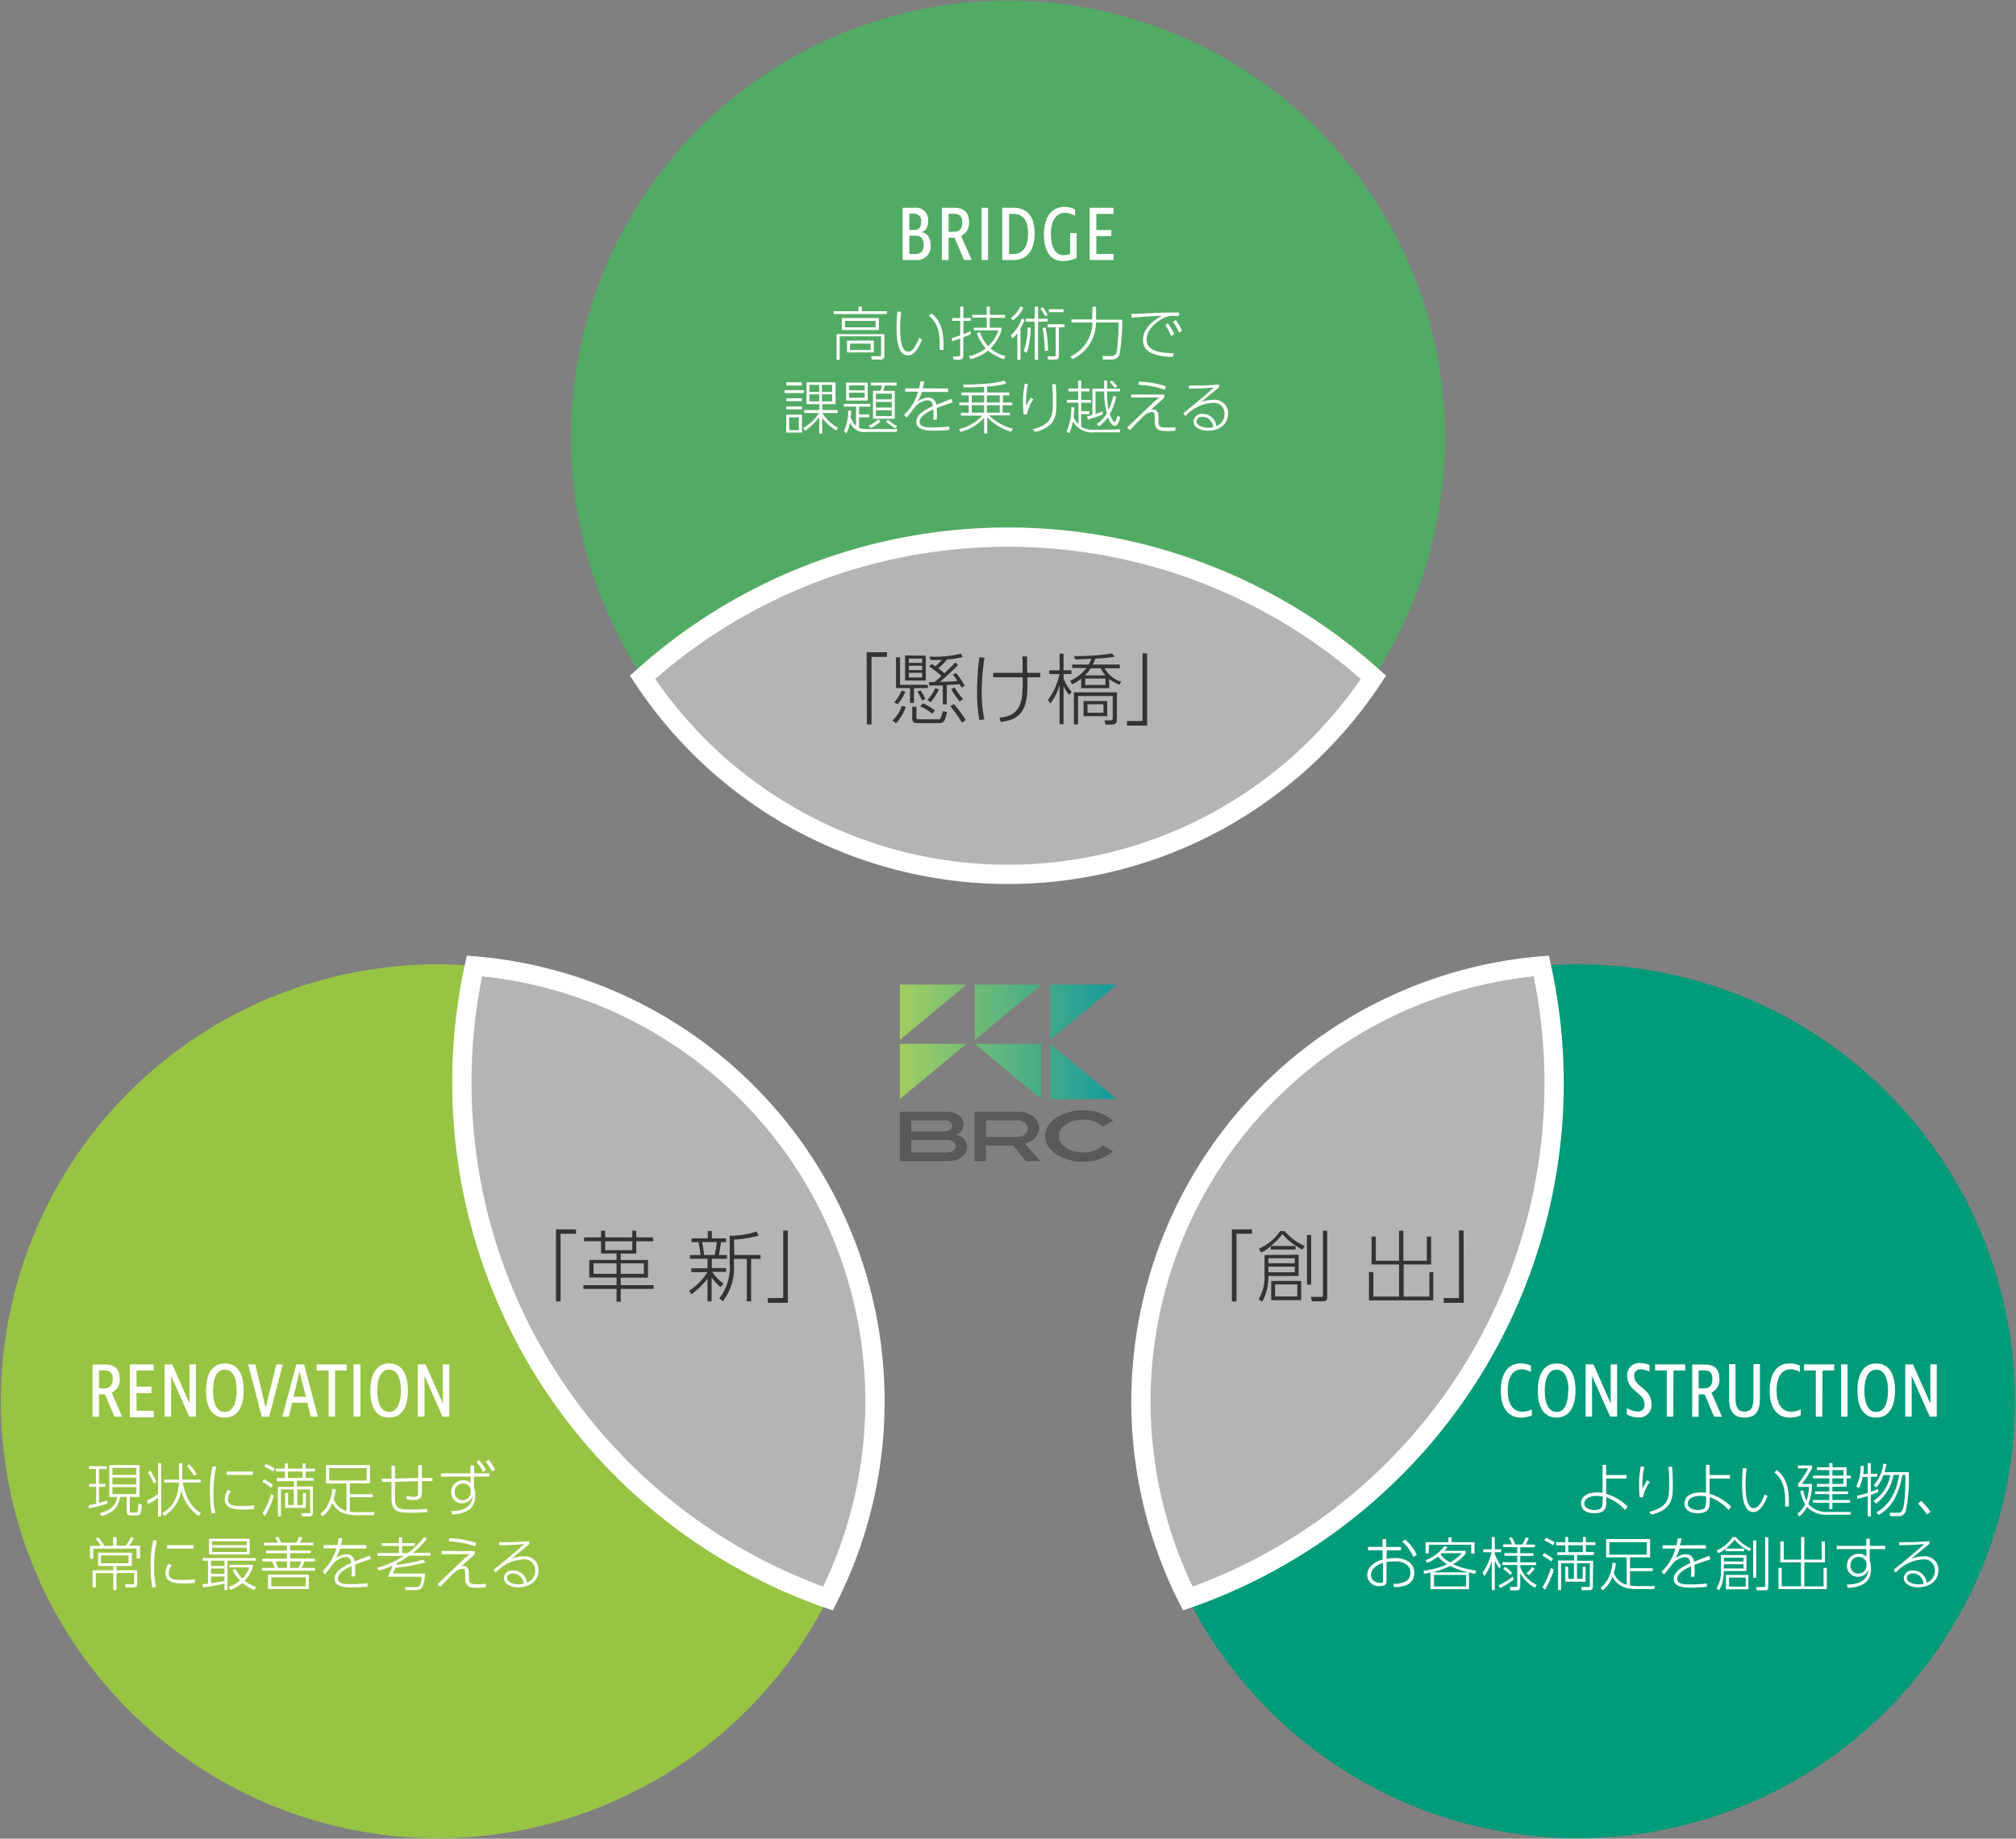 <svg xmlns="http://www.w3.org/2000/svg" xmlns:xlink="http://www.w3.org/1999/xlink" viewBox="0 0 313.67 286.14"><rect x="0" y="0" width="313.67" height="286.14" fill="#808080" stroke="none"/><defs><style>.cls-1{fill:#98c444;}.cls-2{fill:#009b79;}.cls-3{fill:#52ab64;}.cls-4{fill:#b4b4b4;stroke:#fff;stroke-miterlimit:10;stroke-width:3px;}.cls-5{fill:#333;}.cls-6{fill:#fff;}.cls-7{fill:url(#linear-gradient);}.cls-8{fill:#59595b;}</style><linearGradient id="linear-gradient" x1="139.95" y1="162.14" x2="173.72" y2="162.14" gradientUnits="userSpaceOnUse"><stop offset="0" stop-color="#a2ce62"/><stop offset="1" stop-color="#149a9d"/></linearGradient></defs><title>3_circles</title><g id="Layer_2" data-name="Layer 2"><g id="Layer_1-2" data-name="Layer 1"><path class="cls-1" d="M71.86,168.55a85.49,85.49,0,0,1,2-18.23c-1.9-.17-3.84-.25-5.79-.25a68,68,0,1,0,60.74,98.7A85,85,0,0,1,71.86,168.55Z"/><path class="cls-2" d="M245.63,150.07q-2.92,0-5.79.25a85,85,0,0,1-55,98.45,68,68,0,1,0,60.74-98.7Z"/><path class="cls-3" d="M213.69,105.4a68,68,0,1,0-113.71,0,85,85,0,0,1,113.71,0Z"/><path class="cls-4" d="M156.83,136.07a68,68,0,0,0,56.86-30.67,85,85,0,0,0-113.71,0A68,68,0,0,0,156.83,136.07Z"/><path class="cls-4" d="M241.81,168.55a84.86,84.86,0,0,0-2-18.23,68.05,68.05,0,0,0-55,98.45A85,85,0,0,0,241.81,168.55Z"/><path class="cls-4" d="M73.82,150.32a85.09,85.09,0,0,0,55,98.45,68,68,0,0,0-55-98.45Z"/><path class="cls-5" d="M134.84,101.5H138v.72h-2.4v10.52h-.72Z"/><path class="cls-5" d="M140.93,110a7,7,0,0,1-1.52,2.56l-.54-.44a5.47,5.47,0,0,0,1.45-2.29Zm-1.79-.71a6.13,6.13,0,0,0,1.14-1.83l.58.2a7.14,7.14,0,0,1-1.19,1.94Zm.9-7v4.28h4.32v.51H142.2v2.31h-.61v-2.31h-2.18v-4.79Zm4-.25v3.87h-3.22V102Zm-.56.45h-2.07v.66h2.07Zm0,1.11h-2.07v.68h2.07Zm0,1.11h-2.07v.72h2.07Zm-.89,5.27v1.57c0,.29,0,.39.33.39h2.86c.31,0,.42,0,.49-.05s.29-.57.45-1.23l.62.17c-.35,1.71-.61,1.71-1.45,1.71h-3.15c-.81,0-.81-.5-.81-.77V110Zm.66-2.53a7.2,7.2,0,0,1,.73,1.33l-.53.23a9.09,9.09,0,0,0-.72-1.38Zm.37,2a10.39,10.39,0,0,1,1.85,1.11l-.43.51a7.47,7.47,0,0,0-1.86-1.15Zm2.46-2.17a8.37,8.37,0,0,1-1.28,2l-.5-.35a5.86,5.86,0,0,0,1.19-1.82Zm3-3.8a38.38,38.38,0,0,1-2.83,2.62c1.36,0,2.12-.07,2.72-.13a8.93,8.93,0,0,0-.73-1l.53-.23a11.23,11.23,0,0,1,1.33,2l-.51.25-.28-.5c-.54,0-1.45.11-2,.12v3h-.62v-2.93c-.12,0-.78,0-2.14,0l0-.54h.85c.39-.32.45-.39,1.08-.94a15.59,15.59,0,0,0-1.92-1.5l.42-.38c.19.13.23.15.55.39a13.61,13.61,0,0,0,1-1c-1,0-1,0-1.72,0l-.22-.53a17.09,17.09,0,0,0,4.94-.46l.23.52a9.94,9.94,0,0,1-2.39.38A10.45,10.45,0,0,1,146,104a10.09,10.09,0,0,1,.93.78c1.06-1,1.42-1.37,1.7-1.68Zm-.67,6.09a17.68,17.68,0,0,1,1.85,2.49l-.61.38a17.12,17.12,0,0,0-1.8-2.53Zm.14-2.59a8.52,8.52,0,0,0,1.3,1.82l-.53.36a11.28,11.28,0,0,1-1.32-1.92Z"/><path class="cls-5" d="M153.18,102.33a34.61,34.61,0,0,0-.43,5.36,19,19,0,0,0,.41,4.26l-.78.11a22.21,22.21,0,0,1-.35-4.45,37.7,37.7,0,0,1,.35-5.32Zm1.35,3.07v-.69h4.58c0-1.53,0-1.7-.05-2.55h.74c0,.85,0,2.24.06,2.55h2v.69h-2c.07,4.11-.28,6.54-4.15,6.95l-.21-.64c1.43-.22,3.21-.48,3.54-3.55a23,23,0,0,0,.07-2.76Z"/><path class="cls-5" d="M166.36,108.13a5.62,5.62,0,0,1-.88-1.34v5.92h-.62v-6.12a8.3,8.3,0,0,1-1.45,2.9l-.34-.59a10.24,10.24,0,0,0,1.78-4h-1.6v-.59h1.61v-2.58h.62v2.58h1.22v.59h-1.22v.68a7.24,7.24,0,0,0,1.26,2.1Zm.12-2.17a6.93,6.93,0,0,0,2.57-2h-2.21v-.54h2.53a4.51,4.51,0,0,0,.42-.9c-.39,0-2.13.11-2.49.11l-.2-.53a37.31,37.31,0,0,0,5.92-.4l.41.5a26.16,26.16,0,0,1-3,.3,5.17,5.17,0,0,1-.41.92h4.2V104h-2.35a4.24,4.24,0,0,0,2.56,2.07l-.24.49a5.65,5.65,0,0,1-1.61-.9v1.43h-4.36v-1.47a5.55,5.55,0,0,1-1.4.87Zm7.3,6c0,.68-.35.8-1,.8H172l-.14-.65.85,0c.39,0,.42-.14.42-.43v-3.36h-5.4v4.42h-.64v-5h6.7Zm-1.51-.5h-3.68v-2.36h3.68ZM169.72,104a7.7,7.7,0,0,1-.9,1.1H172a5.66,5.66,0,0,1-.75-1.1ZM172,105.6h-3.15v1H172Zm-.31,4h-2.49v1.32h2.49Z"/><path class="cls-5" d="M178.48,112.92h-3.12v-.72h2.4V101.68h.72Z"/><path class="cls-5" d="M86.5,191.32h3.12V192h-2.4v10.53H86.5Z"/><path class="cls-5" d="M101.62,193.18H99v1.91H96.58v1h4.24v2.74H96.58V200h5.12v.58H96.58v2h-.65v-2H90.77V200h5.16v-1.19H91.68v-2.74h4.25v-1H93.52v-1.91H90.87v-.59h2.65v-1.05h.64v1.05h4.22v-1.05H99v1.05h2.6Zm-5.69,3.42H92.35v1.64h3.58Zm2.45-3.42H94.16v1.37h4.22Zm1.8,3.42h-3.6v1.64h3.6Z"/><path class="cls-5" d="M112.12,200.3a8.42,8.42,0,0,1-1.4-1.49v3.72h-.64V199a12.47,12.47,0,0,1-2.52,2.43l-.32-.57a9.14,9.14,0,0,0,2.82-2.88h-2.5v-.6h2.52V195.9h-2.73v-.59H109a13.78,13.78,0,0,0-.34-2h-1.06v-.59h2.52v-1.15h.64v1.15h2.21v.59h-.78c-.11.67-.23,1.55-.35,2h1.28v.59h-2.36v1.44h2.21v.6h-2.17a8.08,8.08,0,0,0,1.78,1.83Zm-.93-5a17.67,17.67,0,0,0,.35-2h-2.3a17.48,17.48,0,0,1,.31,2Zm3.06,0h4.08v.61h-1.46v6.61h-.67v-6.61h-2v.88a8.5,8.5,0,0,1-1.73,5.71l-.55-.45a7.86,7.86,0,0,0,1.62-5.3v-4.44a13.28,13.28,0,0,0,4.18-.66l.3.66a19.56,19.56,0,0,1-3.82.61Z"/><path class="cls-5" d="M122.58,202.75h-3.12V202h2.4V191.5h.72Z"/><path class="cls-5" d="M191.67,191.32h3.12V192h-2.4v10.53h-.72Z"/><path class="cls-5" d="M202.05,195.26v3.31h-4.7a8.26,8.26,0,0,1-.95,4l-.57-.37a6.71,6.71,0,0,0,.92-3.65v-3.24Zm-.47-1.36v.56h-3.85v-.53a5.82,5.82,0,0,1-1.51,1l-.34-.6a7.74,7.74,0,0,0,3.3-2.75h.69A8.43,8.43,0,0,0,203,193.9l-.35.56a9.51,9.51,0,0,1-3.12-2.41,8.87,8.87,0,0,1-1.82,1.85Zm-4.23,1.91v.78h4.1v-.78Zm0,1.31V198h4.1v-.88Zm5.1,2.22v3h-4.66v-3Zm-4.06.55v1.87h3.46v-1.87ZM204,192.2v7.72h-.65V192.2Zm2.5-.66v10.31c0,.48-.15.66-.75.66h-1.62l-.18-.69,1.59,0c.3,0,.3-.08.3-.31v-10Z"/><path class="cls-5" d="M214.07,192.44v3.76h3.61v-4.67h.67v4.67H222v-3.76h.67v4.34h-4.27v5h4v-3.8H223v4.39H213v-4.39h.68v3.8h4v-5H213.4v-4.34Z"/><path class="cls-5" d="M227.75,202.75h-3.12V202H227V191.5h.72Z"/><path class="cls-6" d="M142.54,40.46h-2.1V32.34h1.8a1.89,1.89,0,0,1,2.17,2c0,1-.39,1.62-1.07,1.8.93.14,1.45.83,1.45,2A2.08,2.08,0,0,1,142.54,40.46Zm-.33-7.2h-.73v2.52h.85c.67,0,1-.45,1-1.28A1.09,1.09,0,0,0,142.21,33.26Zm.27,3.42h-1v2.85h1c.78,0,1.24-.5,1.24-1.43S143.28,36.68,142.48,36.68Z"/><path class="cls-6" d="M150,40.46,148.52,37h-.93v3.48h-1.05V32.34h1.94c1.56,0,2.29.72,2.29,2.22a2.15,2.15,0,0,1-1.24,2.15l1.66,3.75Zm-.28-5.83c0-.92-.39-1.35-1.24-1.35h-.89v2.79h.9C149.28,36.07,149.72,35.57,149.72,34.63Z"/><path class="cls-6" d="M153.73,32.34v8.12h-1V32.34Z"/><path class="cls-6" d="M157.72,40.46h-1.78V32.34h1.82c2.12,0,3.22,1.43,3.22,4S159.84,40.46,157.72,40.46Zm0-7.18H157v6.25h.69c1.49,0,2.27-1.15,2.27-3.19S159.16,33.28,157.68,33.28Z"/><path class="cls-6" d="M165.78,33.11c-1.45,0-2.27,1.19-2.27,3.3s.71,3.3,2,3.3a2.66,2.66,0,0,0,1-.18V36.28h1v3.85a4.73,4.73,0,0,1-2.15.49c-1.87,0-2.93-1.5-2.93-4.15s1.16-4.27,3.21-4.27a3.45,3.45,0,0,1,1.63.4v1A3.16,3.16,0,0,0,165.78,33.11Z"/><path class="cls-6" d="M169.54,32.34h3.7v.95h-2.66V35.8h2.33v.94h-2.33v2.78h2.69v.94h-3.73Z"/><path class="cls-6" d="M138,48.87H129.7v-.44h3.87v-.71h.53v.71H138Zm-.4,6.49a.52.52,0,0,1-.57.6h-1.38l-.11-.52h1.29c.1,0,.26,0,.26-.3v-2.8h-6.44V56h-.49v-4h7.44Zm-.85-4h-5.77V49.5h5.77Zm-.52-1.42h-4.76v1h4.76Zm-.28,4.91h-4.16V53h4.16Zm-.48-1.38h-3.22v1h3.22Z"/><path class="cls-6" d="M140.21,48.53a17.68,17.68,0,0,0-.16,2.45c0,1.6.13,3.74,1.28,3.74a1.05,1.05,0,0,0,.82-.5,5.91,5.91,0,0,0,.86-1.64l.45.25c-.23.63-1,2.49-2.18,2.49-1.38,0-1.78-1.84-1.78-4.35,0-.93.07-1.79.12-2.48Zm6,5.93c0-.26,0-.56,0-1,0-2.69-.93-3.72-1.67-4.32l.39-.36c1.13.9,1.87,2.17,1.87,4.88,0,.33,0,.57,0,.79Z"/><path class="cls-6" d="M151.05,52c-.2.1-.5.24-1.17.5v2.77c0,.72-.42.72-.75.72h-.75l-.12-.52H149c.22,0,.4,0,.4-.33V52.67c-.63.24-.9.33-1.23.43l-.09-.49c.43-.11.89-.26,1.32-.41V49.93h-1.24v-.44h1.24V47.71h.49v1.78h1.18v.44h-1.18V52a11.22,11.22,0,0,0,1.14-.48Zm-.29,3.42a6.6,6.6,0,0,0,2.63-1.21A6.34,6.34,0,0,1,152,51.84l.48-.16a5.92,5.92,0,0,0,1.27,2.2,6,6,0,0,0,1.6-2.47h-3.83V51h2V49.43h-2.24V49h2.24V47.72h.5V49h2.37v.46H154V51h1.83v.43a7.27,7.27,0,0,1-1.73,2.81,6.41,6.41,0,0,0,2.34,1.18l-.28.49a9.21,9.21,0,0,1-2.42-1.34A7.45,7.45,0,0,1,151,55.89Z"/><path class="cls-6" d="M157.27,52.2A6.71,6.71,0,0,0,159,49.56l.41.22a8.31,8.31,0,0,1-.64,1.33V56h-.48V51.83a3.72,3.72,0,0,1-.79.85Zm1.95-4.31a5.17,5.17,0,0,1-1.65,2l-.26-.45a4.21,4.21,0,0,0,1.46-1.79ZM160.37,51a16.27,16.27,0,0,1-.35,3,3.57,3.57,0,0,1-.32.92l-.42-.29a10.49,10.49,0,0,0,.6-3.66Zm1.14-3.29V49.6H163v.45h-1.49V56H161V50.05h-1.41V49.6H161V47.72Zm1.12,1.5c-.17-.31-.57-.93-.75-1.18l.37-.24A7.52,7.52,0,0,1,163,49Zm.05,1.79a19.42,19.42,0,0,1,.4,3.57l-.52.05a21.59,21.59,0,0,0-.34-3.58Zm2.95-.07h-.87V55.3c0,.3,0,.67-.61.67h-1.09l-.08-.52,1.05,0c.09,0,.23,0,.23-.24V50.94H163v-.48h2.63Zm-.16-2.35h-2.28v-.46h2.28Z"/><path class="cls-6" d="M170,47.73h.54l0,1.42c0,.19,0,.39,0,.6h4.08a35.25,35.25,0,0,1-.41,5.31c-.07.29-.24.9-1.42.9h-1.17l-.09-.55,1.23,0c.83,0,.93-.39,1-.71a40.68,40.68,0,0,0,.3-4.52h-3.54a6.3,6.3,0,0,1-3.65,5.71l-.32-.42a5.84,5.84,0,0,0,3.42-5.29H166.7v-.47h3.23c0-.09,0-.32,0-.62Z"/><path class="cls-6" d="M183.44,49.16c-.47,0-.73,0-1,0a1.83,1.83,0,0,0-.82.11c-1.44.5-3.21,1.92-3.21,3.56,0,1,.52,2.13,4.21,2.13l-.15.59c-2-.09-4.63-.35-4.63-2.66,0-2,2-3.23,2.95-3.74-.79,0-3.8.2-4.72.3l-.06-.59c.39,0,1.58-.06,2.55-.11,2.41-.11,3-.11,4.88-.11Zm-1.74,1.15a8.27,8.27,0,0,1,1,1.68l-.48.3a8.79,8.79,0,0,0-.92-1.71Zm1.22-.5a8.12,8.12,0,0,1,1,1.66l-.47.3a8,8,0,0,0-.95-1.68Z"/><path class="cls-6" d="M125.07,60.72v.45h-3v-.45Zm-.3-1.22V60h-2.44V59.5Zm0,2.48v.45h-2.44V62Zm0,1.27v.45h-2.44v-.45Zm0,1.28v2.79h-2.44V64.53Zm-.47.42h-1.51v2h1.51ZM130.09,67A7.65,7.65,0,0,1,127.92,65v2.5h-.45V64.92a9.4,9.4,0,0,1-2.21,2.1L125,66.6a7.52,7.52,0,0,0,2.46-2.33h-2.31v-.46h2.34V62.9h-2V59.5H130v3.4h-2.06v.91h2.39v.46h-2.38a6.31,6.31,0,0,0,2.44,2.29Zm-2.62-7.11h-1.54V61h1.54Zm0,1.48h-1.54v1.1h1.54Zm2-1.48h-1.59V61h1.59Zm0,1.48h-1.59v1.1h1.59Z"/><path class="cls-6" d="M139.65,66.77l-.13.45h-4.65a2.39,2.39,0,0,1-2.62-1.49,5.26,5.26,0,0,1-.56,1.72l-.38-.39a7.22,7.22,0,0,0,.66-3.19l.46.05c0,.25,0,.55-.07,1a3.2,3.2,0,0,0,.83,1.36v-3h-1.9v-.43h4.13v.43h-1.76V64.5h1.61v.44h-1.61v1.67a3.5,3.5,0,0,0,1.21.16ZM135,59.55v2.78h-3.35V59.55Zm-.46.42h-2.44v.77h2.44Zm0,1.14h-2.44v.79h2.44ZM137,65.62a7.86,7.86,0,0,1-1.5,1l-.33-.37a5.59,5.59,0,0,0,1.49-1Zm2.52-6.07V60h-1.86a7.4,7.4,0,0,1-.24.83h1.79v4.34h-3.38V60.82H137a5.14,5.14,0,0,0,.23-.83h-1.73v-.44Zm-.76,1.71h-2.48v.89h2.48Zm0,1.28h-2.48v.89h2.48Zm0,1.31h-2.48v.9h2.48Zm-.59,1.46a6.89,6.89,0,0,0,1.42,1l-.29.35a9.83,9.83,0,0,1-1.48-1.07Z"/><path class="cls-6" d="M147.53,60.47V61h-4.11a5.27,5.27,0,0,1-.67,1.52,2.65,2.65,0,0,1,1.65-.63A1.17,1.17,0,0,1,145.67,63l2.36-.93.2.55c-1.42.48-1.86.63-2.49.88a10.1,10.1,0,0,1,0,1.82h-.54a8.73,8.73,0,0,0,0-1.61c-.57.27-2.12,1-2.12,1.92s1.17.89,2.15.89a22.4,22.4,0,0,0,2.44-.14l.05.54c-.5,0-1.17.1-2.24.1s-2.91,0-2.91-1.36c0-1.2,1.54-2,2.58-2.45-.07-.41-.15-.92-.87-.92a3,3,0,0,0-1.8.91c-.1.11-1.17,1.53-1.43,1.79l-.38-.44a7.82,7.82,0,0,0,2.17-3.6h-2v-.51H143a8.14,8.14,0,0,0,.21-1.09h.6c-.08.4-.13.63-.25,1.08Z"/><path class="cls-6" d="M153.6,61.08h3.45v.44h-1v1.12h1.45v.42H156v1.16h1.13v.42H153.9a7.63,7.63,0,0,0,3.72,2.07l-.29.47a8.26,8.26,0,0,1-3.73-2.24v2.51h-.48V65a7.23,7.23,0,0,1-3.66,2.21l-.24-.44a6.85,6.85,0,0,0,3.61-2.09H149.5v-.42h1.23V63.06h-1.48v-.42h1.48V61.52h-1.15v-.44h3.54v-.9c-1.15.09-2.26.1-3.17.1l-.12-.43c1.41,0,4.88-.05,6.45-.64l.27.47a11.44,11.44,0,0,1-3,.47Zm-.48.44H151.2v1.12h1.92Zm0,1.54H151.2v1.16h1.92Zm2.43-1.54h-2v1.12h2Zm0,1.54h-2v1.16h2Z"/><path class="cls-6" d="M159.93,59.79a13.13,13.13,0,0,0-.28,3.39,12.85,12.85,0,0,1,.74-1.31l.4.28a5.72,5.72,0,0,0-1,2.36h-.52c-.1-1-.1-1.86-.1-2a13,13,0,0,1,.28-2.79Zm4.35,0c.06,1.24.09,1.85.09,2.86,0,1.9,0,3.74-3.28,4.57l-.42-.41c3.06-.82,3.14-2.09,3.14-4.4,0-.81,0-1.28-.11-2.62Z"/><path class="cls-6" d="M174.28,66.83l-.06.45h-4a3.43,3.43,0,0,1-3.29-1.7,6,6,0,0,1-.59,1.85l-.4-.28a8.83,8.83,0,0,0,.74-3.77h.47a15.52,15.52,0,0,1-.11,1.56,3.66,3.66,0,0,0,.76,1.09V62.67H166v-.44h1.76V60.91h-1.53v-.45h1.53V59.21h.46v1.25h1.3v.45h-1.3v1.32h1.53v.44h-1.53V64h1.3v.45h-1.3v2a4.27,4.27,0,0,0,2,.44Zm-2.69-2.34a20.32,20.32,0,0,1-2.33.81l-.13-.49c.23-.06.39-.1.84-.24V60.49h1.82c0-.81,0-1,0-1.28h.46s0,1.15,0,1.28h2v.43h-2a14.61,14.61,0,0,0,.22,2.87,10,10,0,0,0,.76-2.18l.45.11a9.88,9.88,0,0,1-1,2.71c.24.75.57,1.25.74,1.25s.4-.77.45-1l.43.24c-.07.26-.33,1.37-.82,1.37-.05,0-.6,0-1.09-1.37A6.07,6.07,0,0,1,171,66.34l-.35-.34a5.69,5.69,0,0,0,1.56-1.66,13.68,13.68,0,0,1-.41-3.42h-1.35v3.5a7.39,7.39,0,0,0,1.1-.42Zm1.89-4.09a8,8,0,0,0-.85-.94l.33-.26a4.64,4.64,0,0,1,.86.91Z"/><path class="cls-6" d="M181.14,61.4v.5c-.08.08-.18.17-1.11,1l-1,.9a1.15,1.15,0,0,1,.39-.07c.82,0,.82.79.82,1.34v.4c0,.87.19,1.07,1.29,1.07a11.31,11.31,0,0,0,1.35-.07l0,.55a12.51,12.51,0,0,1-1.32.06c-.81,0-1.89,0-1.89-1.37V65c0-.52,0-.88-.47-.88a2.12,2.12,0,0,0-1.15.53c-.31.28-.69.67-2.26,2.29l-.42-.4c3.62-3.47,4-3.86,5-4.68H176V61.4Zm.08-.75a13.63,13.63,0,0,0-4.11-.76l.07-.49a14.35,14.35,0,0,1,4.22.72Z"/><path class="cls-6" d="M189.67,60.29c-.2.16-.26.19-.74.6l-2.13,1.73a4.72,4.72,0,0,1,1.89-.39,2.07,2.07,0,0,1,2.38,2.17c0,1.77-1.57,2.63-3.1,2.63-1.3,0-2.27-.58-2.27-1.45a1.28,1.28,0,0,1,1.43-1.17,2.14,2.14,0,0,1,2.13,1.9,2,2,0,0,0,1.27-1.9,1.67,1.67,0,0,0-1.94-1.71,6.09,6.09,0,0,0-4.15,2.06l-.33-.45c.41-.32,2.62-2.08,4.76-4-1.26.1-2.06.15-3.88.17V60c1.76,0,2.81,0,4.68-.17Zm-1.25,5.27a1.62,1.62,0,0,0-1.34-.69c-.6,0-.91.35-.91.7,0,.61.86,1,1.83,1a3.14,3.14,0,0,0,.78-.1A1.86,1.86,0,0,0,188.42,65.56Z"/><path class="cls-6" d="M17.81,220.46,16.34,217H15.4v3.48h-1v-8.13h1.93c1.56,0,2.29.72,2.29,2.22a2.14,2.14,0,0,1-1.24,2.15L19,220.46Zm-.27-5.84c0-.92-.4-1.35-1.25-1.35H15.4v2.79h.9C17.09,216.06,17.54,215.56,17.54,214.62Z"/><path class="cls-6" d="M20.2,212.33h3.71v.95H21.24v2.51h2.33v1H21.24v2.77h2.69v1H20.2Z"/><path class="cls-6" d="M26.63,214.13h0v6.33h-1v-8.13H26.8l2.69,6.09h0v-6.09h1v8.13H29.44Z"/><path class="cls-6" d="M32.06,216.44c0-2.73,1-4.25,2.94-4.25s2.91,1.51,2.91,4.2-1,4.22-2.94,4.22S32.06,219.11,32.06,216.44Zm4.76,0c0-2.11-.66-3.29-1.84-3.29s-1.84,1.18-1.84,3.29.67,3.29,1.84,3.29S36.82,218.5,36.82,216.4Z"/><path class="cls-6" d="M38.61,212.33h1.11l1.61,6.75h0L43,212.33h1l-2.11,8.13H40.73Z"/><path class="cls-6" d="M47.82,218.31H45.45l-.52,2.15h-1l2.17-8.13h1.21l2.16,8.13H48.35Zm-.22-.94-1-3.93h0l-.93,3.93Z"/><path class="cls-6" d="M52.13,220.46h-1v-7.18H49.26v-.95h4.68v.95H52.13Z"/><path class="cls-6" d="M56.08,212.33v8.13H55v-8.13Z"/><path class="cls-6" d="M57.62,216.44c0-2.73,1.05-4.25,2.94-4.25s2.91,1.51,2.91,4.2-1,4.22-2.94,4.22S57.62,219.11,57.62,216.44Zm4.76,0c0-2.11-.66-3.29-1.84-3.29s-1.84,1.18-1.84,3.29.67,3.29,1.84,3.29S62.38,218.5,62.38,216.4Z"/><path class="cls-6" d="M66.05,214.13h0v6.33H65v-8.13h1.21l2.69,6.09h0v-6.09h1v8.13H68.86Z"/><path class="cls-6" d="M16.71,234a22.78,22.78,0,0,1-2.91.74l0-.5c.29-.05.52-.08,1.16-.23v-2.63H13.86v-.45h1.06v-2.32H13.86v-.44h2.76v.44H15.4v2.32h1v.45h-1v2.51a11.79,11.79,0,0,0,1.26-.38Zm5-6v4.95H20.2v2.22c0,.19,0,.21.25.21h.6c.26,0,.32,0,.35-.09a6.74,6.74,0,0,0,.13-1.28l.54.13c-.14,1.51-.16,1.7-.91,1.7h-.84c-.47,0-.61-.24-.61-.63v-2.26h-1c-.27,1.49-.95,2.43-2.91,3l-.24-.46c1.59-.47,2.46-1.07,2.66-2.53H17V228Zm-.49.44H17.49v1.08h3.72Zm0,1.5H17.49V231h3.72Zm0,1.49H17.49v1.09h3.72Z"/><path class="cls-6" d="M25.08,227.7V236h-.49v-2.9a9.31,9.31,0,0,1-1.52.94l-.21-.52a8.77,8.77,0,0,0,1.73-1V227.7Zm-1.17,3.16a8.84,8.84,0,0,0-.89-1.72l.38-.26a9.51,9.51,0,0,1,.94,1.74Zm7,5.06a6.57,6.57,0,0,1-2.7-4,5.77,5.77,0,0,1-2.66,4l-.3-.44c1.42-.78,2.45-2.22,2.6-4.76h-2.3v-.45h2.31V227.7h.5v2.57h2.87v.45H28.44c.62,3.4,2.21,4.38,2.82,4.74Zm-.71-6.25a8.39,8.39,0,0,0-1.13-1.51l.36-.28a7.63,7.63,0,0,1,1.17,1.53Z"/><path class="cls-6" d="M33.66,228.24a15.31,15.31,0,0,0-.44,4.06,11.84,11.84,0,0,0,.29,3.17l-.59.07a17.1,17.1,0,0,1-.25-3.19,16.7,16.7,0,0,1,.4-4.17Zm2.27,3.83a2.41,2.41,0,0,0-.46,1.3c0,1,1.12,1,2.15,1a16.46,16.46,0,0,0,1.93-.1v.59c-.26,0-1,.07-1.72.07-1.1,0-2.86-.07-2.86-1.59a2.93,2.93,0,0,1,.46-1.48ZM39.35,229v.53H35.24V229Z"/><path class="cls-6" d="M42.18,231.51a11.48,11.48,0,0,0-1.36-.91l.26-.4a9.66,9.66,0,0,1,1.39.9Zm-1.33,4a12.3,12.3,0,0,0,1.32-3l.45.28a13.71,13.71,0,0,1-1.39,3.12ZM42.48,229a8.13,8.13,0,0,0-1.36-.77l.25-.4a9.19,9.19,0,0,1,1.39.72Zm6.2,6.42c0,.39-.15.57-.56.57H47l-.1-.5,1.13,0c.22,0,.22-.06.22-.23v-3.47h-2v2.43h.89v-1.88h.45v2.33H44.37v-2.33h.45v1.88h.89v-2.43h-2V236h-.47v-4.6h2.5v-.89H43.09V230h1.25V229H42.91v-.45h1.43v-.8h.46v.8h2.28v-.8h.46v.8H49V229H47.54V230H48.8v.43H46.18v.89h2.5ZM47.08,229H44.8V230h2.28Z"/><path class="cls-6" d="M58.3,235.33l-.13.47H55.55c-2,0-3.06-.53-3.85-1.9A4.79,4.79,0,0,1,50.18,236l-.32-.43c.72-.55,1.55-1.48,1.87-3.86l.51.06a8.82,8.82,0,0,1-.33,1.54,3,3,0,0,0,2,1.83v-4.27H50.72V228h6.84v2.84H54.43v1.69H58V233H54.43v2.23a7,7,0,0,0,1.15.1Zm-1.25-6.87H51.22v1.94h5.83Z"/><path class="cls-6" d="M65.08,230c0-.66,0-1.42,0-2h.56v2l1.64,0v.5l-1.64,0c0,.17,0,1.43,0,1.45,0,1-.11,1.48-1.26,1.48a5.35,5.35,0,0,1-1.13-.11l0-.51a5,5,0,0,0,1.1.13c.42,0,.65,0,.69-.52,0-.34,0-.49,0-1.91l-3.58.1v2.69c0,1.61.94,1.61,2.41,1.61,1.15,0,1.63,0,2.58-.09v.52c-1.18.06-1.45.07-2.6.07-1.68,0-2.94,0-2.94-2.31v-2.49l-1.51,0v-.51l1.52,0v-2h.54v2Z"/><path class="cls-6" d="M76.16,229.29v.5H73.75v1.64c0,.15.09.33.13.55a4.77,4.77,0,0,1,.07.83c0,1.65-1,2.76-3.59,2.88l-.17-.53c3,0,3.25-1.57,3.34-2.31a1.77,1.77,0,0,1-1.68,1.1,1.64,1.64,0,0,1-1.64-1.74,1.75,1.75,0,0,1,1.86-1.83,1.31,1.31,0,0,1,1.16.46v-1.05H68.6v-.5h4.61v-1.24h.55v1.24Zm-2.92,2.52a1.13,1.13,0,0,0-1.17-.93,1.22,1.22,0,0,0-1.31,1.28,1.2,1.2,0,0,0,1.16,1.3,1.25,1.25,0,0,0,1.32-1.22Zm1.3-4.57a8.37,8.37,0,0,1,1.08,1.52l-.45.3a8.55,8.55,0,0,0-1-1.52Zm1.49-.07a8.25,8.25,0,0,1,1,1.54l-.46.3a9,9,0,0,0-1-1.54Z"/><path class="cls-6" d="M17.6,240.55V239.2h.54v1.35h1.41a7.79,7.79,0,0,0,.85-1.35l.45.18a9.22,9.22,0,0,1-.76,1.17h1.7v2h-.53V241H14.51v1.59H14v-2h1.67a7.36,7.36,0,0,0-.75-1.13l.38-.19a6.72,6.72,0,0,1,.94,1.32Zm.52,4.27v2.64h-.5v-2.64h-2.7v2.23h-.51v-2.68h3.21v-.67H15.26v-2.06h5.26v2.06h-2.4v.67h3.23v2.09c0,.45-.2.59-.76.59h-1l-.17-.5,1.11,0c.25,0,.34,0,.34-.31v-1.45ZM20,242.07h-4.3v1.21H20Z"/><path class="cls-6" d="M24.43,239.74A15.42,15.42,0,0,0,24,243.8a11.84,11.84,0,0,0,.29,3.17l-.6.07a17.44,17.44,0,0,1-.24-3.19,16.7,16.7,0,0,1,.4-4.17Zm2.28,3.83a2.41,2.41,0,0,0-.46,1.3c0,1,1.12,1,2.14,1a16.68,16.68,0,0,0,1.94-.1v.59c-.26,0-1,.07-1.72.07-1.11,0-2.86-.07-2.86-1.59a2.91,2.91,0,0,1,.45-1.48Zm3.42-3.11V241H26v-.53Z"/><path class="cls-6" d="M31.48,246.54c.25,0,.48,0,.88-.1v-3.56h-.8v-.41H39.8v.41H35.39v4.57h-.46v-1c-.46.1-2.43.48-3.35.6Zm7.38-7.08v2.45H32.51v-2.45Zm-3.93,3.42h-2.1v.83h2.1Zm0,1.21h-2.1v.85h2.1Zm-2.1,2.28c.3,0,1.39-.22,2.1-.35v-.68h-2.1Zm5.56-6.51H33v.6h5.39Zm0,1H33v.67h5.39Zm1.18,6.58a6.39,6.39,0,0,1-1.85-1.09,7.23,7.23,0,0,1-1.83,1.09l-.3-.48a5.45,5.45,0,0,0,1.75-1,5.72,5.72,0,0,1-1.13-1.6l.44-.19a5.46,5.46,0,0,0,1.05,1.49,4.28,4.28,0,0,0,1.09-1.73H35.68v-.41h3.66v.4A6.27,6.27,0,0,1,38.06,246a4.57,4.57,0,0,0,1.81.94Z"/><path class="cls-6" d="M48.74,240.48h-3.6v.8h3.22v.42H45.14v.83H49V243H47.34c0,.11-.25.69-.39,1H49v.44H40.77V244h2a11,11,0,0,0-.43-1H40.77v-.44h3.88v-.83H41.4v-.42h3.25v-.8H41.07v-.43h2.2a8.11,8.11,0,0,0-.46-.75l.46-.18c.11.16.46.79.52.93h2.3a5.12,5.12,0,0,0,.43-.93l.51.13a7.43,7.43,0,0,1-.4.8h2.11Zm-.69,6.8H41.7v-2.23h6.35Zm-.49-1.81H42.21v1.4h5.35ZM44.65,243H42.87c.14.36.26.7.4,1h1.38Zm1.81,1a7.65,7.65,0,0,0,.39-1H45.14v1Z"/><path class="cls-6" d="M57,240.46V241h-4.1a5.52,5.52,0,0,1-.68,1.52,2.74,2.74,0,0,1,1.65-.63A1.19,1.19,0,0,1,55.17,243c.5-.2.69-.28,2.36-.92l.19.54c-1.42.48-1.86.63-2.49.89a10.1,10.1,0,0,1,0,1.82H54.7a9.73,9.73,0,0,0,0-1.61c-.58.27-2.13,1-2.13,1.92s1.17.89,2.15.89a22.21,22.21,0,0,0,2.44-.14l.05.54c-.5,0-1.16.11-2.24.11s-2.91,0-2.91-1.36c0-1.21,1.55-2,2.58-2.46-.07-.41-.15-.92-.86-.92a3,3,0,0,0-1.8.91c-.11.12-1.18,1.53-1.43,1.79l-.39-.44a7.82,7.82,0,0,0,2.17-3.6h-2v-.51h2.14a7.94,7.94,0,0,0,.21-1.08h.6a10.93,10.93,0,0,1-.25,1.08Z"/><path class="cls-6" d="M66.22,243.13a28.27,28.27,0,0,1-4.71.85,9.19,9.19,0,0,1-.37.9h5c-.15,2.44-.78,2.57-1.4,2.57H63.1L63,247l1.74,0c.47,0,.76-.17.89-1.63h-5.3a14.18,14.18,0,0,0,.77-1.75,11.66,11.66,0,0,1-2.18.8l-.24-.42a15,15,0,0,0,4.15-1.86H58.74v-.45h3.32v-1.11H59.39v-.43h2.67v-.92h.5v.92h2v.43h-2v1.11h.9A13.16,13.16,0,0,0,66,239.2l.44.25a11.49,11.49,0,0,1-2.22,2.21H67v.45H63.61a13.91,13.91,0,0,1-1.82,1.13s-.09.26-.11.3a26.06,26.06,0,0,0,4.14-.82Z"/><path class="cls-6" d="M73.85,241.39v.51c-.07.08-.18.16-1.11,1l-1,.9a1.14,1.14,0,0,1,.38-.07c.83,0,.83.79.83,1.34v.4c0,.87.18,1.08,1.29,1.08a11.08,11.08,0,0,0,1.35-.08l0,.55a12.08,12.08,0,0,1-1.33.07c-.81,0-1.88,0-1.88-1.37V245c0-.52,0-.88-.48-.88a2.21,2.21,0,0,0-1.14.53c-.31.29-.69.67-2.26,2.29l-.42-.4c3.62-3.47,4-3.85,5-4.67H68.7v-.5Zm.08-.75a13.83,13.83,0,0,0-4.1-.76l.07-.49a14.89,14.89,0,0,1,4.21.72Z"/><path class="cls-6" d="M82.38,240.28c-.19.16-.25.19-.74.6l-2.12,1.74a4.48,4.48,0,0,1,1.89-.4,2.07,2.07,0,0,1,2.38,2.17c0,1.77-1.57,2.63-3.11,2.63-1.3,0-2.27-.58-2.27-1.45a1.28,1.28,0,0,1,1.43-1.17A2.16,2.16,0,0,1,82,246.3a2,2,0,0,0,1.27-1.9,1.68,1.68,0,0,0-2-1.71,6.09,6.09,0,0,0-4.15,2.06l-.32-.45c.4-.32,2.62-2.08,4.75-4-1.25.1-2,.15-3.88.17V240c1.77,0,2.82,0,4.68-.17Zm-1.24,5.27a1.64,1.64,0,0,0-1.34-.69c-.6,0-.91.35-.91.7,0,.61.86,1,1.83,1a3.22,3.22,0,0,0,.78-.1A1.89,1.89,0,0,0,81.14,245.55Z"/><path class="cls-6" d="M236.79,213.1c-1.41,0-2.2,1.18-2.2,3.29s.82,3.3,2.25,3.3a3.4,3.4,0,0,0,1.5-.35v.94a4.29,4.29,0,0,1-1.67.33c-2,0-3.16-1.5-3.16-4.15s1.09-4.27,3.07-4.27a3.69,3.69,0,0,1,1.62.33v1A2.84,2.84,0,0,0,236.79,213.1Z"/><path class="cls-6" d="M239.27,216.44c0-2.73,1.06-4.25,2.94-4.25s2.92,1.51,2.92,4.2-1.06,4.22-2.94,4.22S239.27,219.11,239.27,216.44Zm4.77,0c0-2.11-.66-3.29-1.84-3.29s-1.85,1.18-1.85,3.29.67,3.29,1.85,3.29S244,218.5,244,216.4Z"/><path class="cls-6" d="M247.71,214.13h0v6.33h-1v-8.13h1.22l2.68,6.09h0v-6.09h1v8.13h-1.08Z"/><path class="cls-6" d="M256.62,213.46a3.44,3.44,0,0,0-1.36-.36.94.94,0,0,0-1,1c0,1.78,2.69,1.94,2.69,4.38a1.91,1.91,0,0,1-2.11,2.11,3.57,3.57,0,0,1-1.72-.48v-1a3.63,3.63,0,0,0,1.66.56,1,1,0,0,0,1.09-1.13c0-1.85-2.69-2-2.69-4.4a1.84,1.84,0,0,1,2.08-2,3.28,3.28,0,0,1,1.41.3Z"/><path class="cls-6" d="M260.34,220.46h-1v-7.18h-1.82v-.95h4.68v.95h-1.82Z"/><path class="cls-6" d="M266.7,220.46,265.23,217h-.94v3.48h-1v-8.13h1.93c1.56,0,2.29.72,2.29,2.22a2.15,2.15,0,0,1-1.23,2.15l1.65,3.76Zm-.27-5.84c0-.92-.4-1.35-1.25-1.35h-.89v2.79h.9C266,216.06,266.43,215.56,266.43,214.62Z"/><path class="cls-6" d="M271.42,220.61c-1.62,0-2.39-.94-2.39-3v-5.31h1v5.39c0,1.35.45,2,1.4,2s1.39-.61,1.39-2v-5.4h1v5.3C273.87,219.65,273.09,220.61,271.42,220.61Z"/><path class="cls-6" d="M278.62,213.1c-1.4,0-2.2,1.18-2.2,3.29s.82,3.3,2.25,3.3a3.4,3.4,0,0,0,1.5-.35v.94a4.29,4.29,0,0,1-1.67.33c-2,0-3.16-1.5-3.16-4.15s1.1-4.27,3.08-4.27a3.72,3.72,0,0,1,1.62.33v1A2.91,2.91,0,0,0,278.62,213.1Z"/><path class="cls-6" d="M283.52,220.46h-1v-7.18h-1.82v-.95h4.68v.95h-1.81Z"/><path class="cls-6" d="M287.46,212.33v8.13h-1v-8.13Z"/><path class="cls-6" d="M289,216.44c0-2.73,1.05-4.25,2.94-4.25s2.91,1.51,2.91,4.2-1.05,4.22-2.93,4.22S289,219.11,289,216.44Zm4.76,0c0-2.11-.66-3.29-1.83-3.29s-1.85,1.18-1.85,3.29.67,3.29,1.85,3.29S293.76,218.5,293.76,216.4Z"/><path class="cls-6" d="M297.44,214.13h0v6.33h-1v-8.13h1.21l2.69,6.09h0v-6.09h1v8.13h-1.08Z"/><path class="cls-6" d="M249.9,232.47a8,8,0,0,1,3.35,2l-.41.52a7.29,7.29,0,0,0-2.93-2v.78c0,.63,0,1.73-1.83,1.73-.27,0-2.08,0-2.08-1.54,0-1.33,1.41-1.71,2.53-1.71a3.94,3.94,0,0,1,.81.07l0-4.36h.55v1.59l3.17,0v.55h-3.16Zm-.52.43a4.84,4.84,0,0,0-1-.1c-.85,0-1.88.34-1.88,1.2s1.32,1,1.56,1c1.26,0,1.26-.66,1.27-1.17Z"/><path class="cls-6" d="M255.83,228.28a13.63,13.63,0,0,0-.28,3.39c.23-.45.43-.81.74-1.31l.41.28a5.59,5.59,0,0,0-1.06,2.37h-.52c-.1-1-.1-1.87-.1-2a13.63,13.63,0,0,1,.28-2.79Zm4.35,0c.06,1.24.09,1.85.09,2.86,0,1.9,0,3.74-3.28,4.57l-.42-.41c3.06-.82,3.14-2.09,3.14-4.4,0-.81,0-1.27-.11-2.62Z"/><path class="cls-6" d="M266,232.47a8,8,0,0,1,3.35,2l-.4.52a7.41,7.41,0,0,0-2.94-2v.78c0,.63,0,1.73-1.83,1.73-.27,0-2.08,0-2.08-1.54,0-1.33,1.42-1.71,2.53-1.71a3.94,3.94,0,0,1,.81.07l0-4.36H266v1.59l3.17,0v.55H266Zm-.52.43a4.84,4.84,0,0,0-1-.1c-.85,0-1.88.34-1.88,1.2s1.32,1,1.56,1c1.26,0,1.26-.66,1.27-1.17Z"/><path class="cls-6" d="M271.75,228.52a20.22,20.22,0,0,0-.15,2.45c0,1.6.13,3.74,1.28,3.74a1.07,1.07,0,0,0,.82-.5,6.19,6.19,0,0,0,.86-1.64l.45.25c-.23.64-1,2.49-2.19,2.49-1.37,0-1.77-1.84-1.77-4.35,0-.92.06-1.79.12-2.48Zm6,5.93c0-.26,0-.56,0-1,0-2.68-.94-3.72-1.68-4.31l.4-.36c1.12.89,1.86,2.17,1.86,4.88,0,.32,0,.56,0,.78Z"/><path class="cls-6" d="M288,235.29l-.07.44h-3.65a4.08,4.08,0,0,1-3.12-1.21,4.36,4.36,0,0,1-1.22,1.48l-.28-.44a3.92,3.92,0,0,0,1.19-1.46,6.12,6.12,0,0,1-.73-2.07l.45-.1a6.24,6.24,0,0,0,.5,1.64,8.61,8.61,0,0,0,.39-2.18h-1.68v-.49a12.69,12.69,0,0,0,1.56-2.39h-1.62v-.45h2.22v.41a14.57,14.57,0,0,1-1.6,2.47h1.6a9.45,9.45,0,0,1-.57,3.13,3.69,3.69,0,0,0,3,1.22Zm-2.87-6.94h2.18v1.29h.66v.42h-.66v1.31H285.1v.74h2.47v.41H285.1v.92h2.76v.42H285.1v1h-.48v-1h-2.54v-.42h2.54v-.92h-2.21v-.41h2.21v-.74H282.7v-.43h1.92v-.88h-2.54v-.42h2.54v-.86H282.7v-.43h1.92v-.66h.48Zm1.71.43H285.1v.86h1.71Zm0,1.28H285.1v.88h1.71Z"/><path class="cls-6" d="M290.6,229.37V227.7h.49v1.67h1v.45h-1v2.32a11.17,11.17,0,0,0,1.09-.4l.08.46c-.18.07-.41.18-1.17.43V236h-.49v-3.18a16.7,16.7,0,0,1-1.62.43l-.07-.48a14.68,14.68,0,0,0,1.69-.43v-2.48h-.8a5.91,5.91,0,0,1-.56,1.74l-.43-.28a6.91,6.91,0,0,0,.68-3.19H290c0,.54-.05.89-.1,1.28Zm6.38-.28a24.92,24.92,0,0,1-.44,6,1.13,1.13,0,0,1-1.26.86h-1.19l-.09-.53,1.28,0A.67.67,0,0,0,296,235c.45-.95.46-4.31.46-5.47H296c-.72,3.77-2.06,5.25-3.68,6.24l-.36-.41c2.48-1.38,3.27-4.08,3.53-5.83h-.89a7,7,0,0,1-2.74,4.48l-.33-.45a6,6,0,0,0,2.58-4h-1.07a6.16,6.16,0,0,1-1.09,1.93l-.41-.36a6.16,6.16,0,0,0,1.5-3.37l.47.1a9.08,9.08,0,0,1-.3,1.25Z"/><path class="cls-6" d="M299.81,235.69a12.38,12.38,0,0,0-1.39-1.71l.49-.4a10.3,10.3,0,0,1,1.46,1.69Z"/><path class="cls-6" d="M215.73,242.59a6.13,6.13,0,0,1,1.19-.11,3.74,3.74,0,0,1,2.22.53,2.12,2.12,0,0,1,.91,1.8,2,2,0,0,1-1.65,2,5.65,5.65,0,0,1-1.5.19l-.11-.53a3.86,3.86,0,0,0,1.88-.34,1.46,1.46,0,0,0,.78-1.34c0-1.8-2.07-1.8-2.43-1.8a6.16,6.16,0,0,0-1.29.11v3c0,.52-.3.73-1,.73a1.78,1.78,0,0,1-2-1.73c0-1.17,1-2,2.38-2.4v-1.45h-2.25v-.52h2.25V239.5h.55v1.25H218v.52h-2.23Zm-.55.63c-.85.26-1.87.91-1.87,1.86,0,.63.45,1.25,1.5,1.25.21,0,.37-.06.37-.24Zm3.42-3.64a6.44,6.44,0,0,1,1.84,2.42l-.54.3a6.38,6.38,0,0,0-1.73-2.38Z"/><path class="cls-6" d="M221.5,244.44a11.79,11.79,0,0,0,3.64-1,6,6,0,0,1-1.37-1.2,8.92,8.92,0,0,1-1.73,1l-.23-.43a6.67,6.67,0,0,0,2.94-2.23l.46.2a5.26,5.26,0,0,1-.45.56h3.29v.43a5.78,5.78,0,0,1-2,1.65,12.31,12.31,0,0,0,3.63,1l-.17.5c-.28-.05-.35-.07-.95-.21v2.6h-6v-2.58a9,9,0,0,1-1,.18Zm4.36-5.21V240h3.56v1.79h-.51V240.4h-6.6v1.34h-.5V240h3.55v-.72Zm2.63,5.47a12.6,12.6,0,0,1-2.87-1,13.45,13.45,0,0,1-2.8,1Zm-.37.4h-5v1.79h5Zm-3.77-3.38-.23.21a5.93,5.93,0,0,0,1.5,1.22,6.52,6.52,0,0,0,1.82-1.43Z"/><path class="cls-6" d="M233.28,244.07a6.07,6.07,0,0,1-.71-1.25v4.64h-.47V242.9a7.73,7.73,0,0,1-1.14,2.39l-.29-.53a8.41,8.41,0,0,0,1.39-3.2h-1.3v-.44h1.34V239.2h.47v1.92h1v.44h-1v.28a7.23,7.23,0,0,0,1,1.83Zm-.1,2.64a11.62,11.62,0,0,0,2.21-1.36l.12.47a12.19,12.19,0,0,1-2.13,1.33Zm5.64.39a5.79,5.79,0,0,1-2.28-2.26v2c0,.2,0,.66-.61.66H235l-.08-.54.91,0c.13,0,.24,0,.24-.25v-3.16h-2.32v-.43h2.32v-1h-2v-.42h2v-.93h-2.2v-.43h1.39a8.72,8.72,0,0,0-.48-1l.45-.09a7.94,7.94,0,0,1,.53,1.11h1.07a4.61,4.61,0,0,0,.57-1.11l.47.11a5.56,5.56,0,0,1-.51,1h1.46v.43h-2.28v.93h2.05v.42h-2.05v1H239v.43h-2.44v.36a5,5,0,0,0,2.54,2.72Zm-4.65-3.25a5.64,5.64,0,0,1,1.11.93l-.35.3a5.4,5.4,0,0,0-1.06-.93Zm3.33,1a4.93,4.93,0,0,0,.88-1l.4.3a5.82,5.82,0,0,1-.92,1Z"/><path class="cls-6" d="M241.36,243a11.48,11.48,0,0,0-1.36-.91l.26-.4a9.66,9.66,0,0,1,1.39.9ZM240,247a12.3,12.3,0,0,0,1.32-3l.45.28a13.71,13.71,0,0,1-1.39,3.12Zm1.64-6.52a9,9,0,0,0-1.37-.77l.25-.4a9.19,9.19,0,0,1,1.39.72Zm6.19,6.42c0,.39-.15.57-.56.57h-1.16l-.1-.5,1.13,0c.22,0,.22-.06.22-.23v-3.47h-2v2.43h.89v-1.88h.45v2.33h-3.15v-2.33H244v1.88h.89v-2.43h-2v4.18h-.47v-4.6h2.5V242h-2.62v-.43h1.25v-1.07h-1.43V240h1.43v-.8H244v.8h2.29v-.8h.45v.8h1.49v.45h-1.49v1.07H248V242h-2.62v.89h2.5Zm-1.59-6.42H244v1.07h2.29Z"/><path class="cls-6" d="M257.48,246.83l-.13.47h-2.62c-2,0-3.06-.53-3.85-1.9a4.79,4.79,0,0,1-1.52,2.09l-.32-.43c.72-.55,1.55-1.48,1.87-3.86l.51.06a8,8,0,0,1-.33,1.54,3,3,0,0,0,2,1.83v-4.27H249.9v-2.84h6.84v2.84h-3.13v1.69h3.54v.45h-3.54v2.23a7,7,0,0,0,1.15.1ZM256.23,240H250.4v1.94h5.83Z"/><path class="cls-6" d="M265.43,240.46V241h-4.11a5.27,5.27,0,0,1-.67,1.52,2.68,2.68,0,0,1,1.64-.63,1.18,1.18,0,0,1,1.28,1.15l2.36-.92.2.54c-1.42.48-1.86.63-2.5.89a8.54,8.54,0,0,1,0,1.82h-.54a8,8,0,0,0,0-1.61c-.58.27-2.12,1-2.12,1.92s1.17.89,2.15.89a22.4,22.4,0,0,0,2.44-.14l0,.54c-.49,0-1.16.11-2.23.11s-2.92,0-2.92-1.36c0-1.21,1.55-2,2.59-2.46-.08-.41-.16-.92-.87-.92a3,3,0,0,0-1.8.91c-.11.12-1.18,1.53-1.43,1.79l-.39-.44a7.74,7.74,0,0,0,2.17-3.6h-2v-.51h2.15a6.82,6.82,0,0,0,.2-1.08h.61c-.08.4-.13.63-.26,1.08Z"/><path class="cls-6" d="M271.73,242v2.49h-3.52a6.06,6.06,0,0,1-.72,3l-.42-.28a5,5,0,0,0,.69-2.74V242Zm-.35-1v.41h-2.89V241a4.22,4.22,0,0,1-1.13.72l-.25-.44a5.83,5.83,0,0,0,2.47-2.07h.52a6.28,6.28,0,0,0,2.37,1.78l-.26.41a7.26,7.26,0,0,1-2.34-1.8,6.67,6.67,0,0,1-1.36,1.39Zm-3.17,1.43V243h3.07v-.58Zm0,1v.66h3.07v-.66Zm3.82,1.67v2.23h-3.49v-2.23Zm-3,.41v1.4h2.59v-1.4Zm4.23-5.77v5.79h-.49v-5.79Zm1.87-.5V247c0,.36-.11.49-.56.49h-1.21l-.14-.51,1.19,0c.23,0,.23-.07.23-.24v-7.51Z"/><path class="cls-6" d="M277.53,239.89v2.82h2.7V239.2h.5v3.51h2.71v-2.82h.5v3.26h-3.21v3.72h3V244h.51v3.3h-7.52V244h.5v2.86h3v-3.72H277v-3.26Z"/><path class="cls-6" d="M293.32,240.57v.51h-2.41v1.78a5.16,5.16,0,0,1,.15.67,5.55,5.55,0,0,1,.05.72c0,1.91-1.34,2.77-3.6,2.87l-.16-.53c3,0,3.28-1.61,3.34-2.31a1.66,1.66,0,0,1-1.64,1.1,1.64,1.64,0,0,1-1.67-1.74,1.75,1.75,0,0,1,1.85-1.83,1.4,1.4,0,0,1,1.16.46v-1.19h-4.62v-.51h4.61v-1.1h.54v1.1Zm-2.92,2.67a1.14,1.14,0,0,0-1.17-.93,1.22,1.22,0,0,0-1.3,1.29,1.17,1.17,0,0,0,1.18,1.28,1.23,1.23,0,0,0,1.29-1.21Z"/><path class="cls-6" d="M300.18,240.28c-.19.16-.25.19-.73.6l-2.13,1.74a4.48,4.48,0,0,1,1.89-.4,2.07,2.07,0,0,1,2.38,2.17c0,1.77-1.57,2.63-3.11,2.63-1.29,0-2.27-.58-2.27-1.45a1.29,1.29,0,0,1,1.44-1.17,2.15,2.15,0,0,1,2.13,1.9,2,2,0,0,0,1.27-1.9,1.68,1.68,0,0,0-1.95-1.71,6.13,6.13,0,0,0-4.15,2.06l-.32-.45c.4-.32,2.62-2.08,4.75-4-1.25.1-2.05.15-3.88.17V240c1.77,0,2.82,0,4.68-.17Zm-1.24,5.27a1.64,1.64,0,0,0-1.34-.69c-.6,0-.91.35-.91.7,0,.61.86,1,1.83,1a3.22,3.22,0,0,0,.78-.1A1.89,1.89,0,0,0,298.94,245.55Z"/><path class="cls-7" d="M140,153.23h10.38L140,161.84Zm0,17.82,10.38-8.61H140Zm23.39-17.82v8.61l10.38-8.61Zm0,17.82h10.38l-10.38-8.61Zm-11.7-9.21L162,153.23H151.64ZM162,171.05v-8.61H151.64Z"/><path class="cls-8" d="M171.59,178.25a4.49,4.49,0,0,1-3.09,1.1c-2.08,0-3.77-1.15-3.77-2.56s1.69-2.55,3.77-2.55a4.48,4.48,0,0,1,3.09,1.09l1.62-.94a7.13,7.13,0,0,0-4.71-1.6c-3.26,0-5.9,1.79-5.9,4s2.64,4,5.9,4a7.13,7.13,0,0,0,4.71-1.6Z"/><path class="cls-8" d="M140,173h7.17c1.47,0,2.77.69,2.77,2.06a1.62,1.62,0,0,1-1.18,1.53,2,2,0,0,1,1.72,1.88c0,1.37-1.27,2.23-3,2.23H140Zm1.78,3.08h5.19c.78,0,1.19-.41,1.19-.87s-.41-.86-1.19-.86h-5.19Zm0,3.27h5.54c.8,0,1.38-.41,1.38-.95s-.58-1-1.38-1h-5.54Z"/><path class="cls-8" d="M151.62,173h6.62c2.14,0,3.46,1.13,3.46,2.64a2.62,2.62,0,0,1-2.25,2.31l2.4,2.75h-2.23l-2-2.43H153.4v2.43h-1.78Zm1.78,3.93h4.7c1.26,0,1.82-.61,1.82-1.29s-.56-1.29-1.82-1.29h-4.7Z"/></g></g></svg>